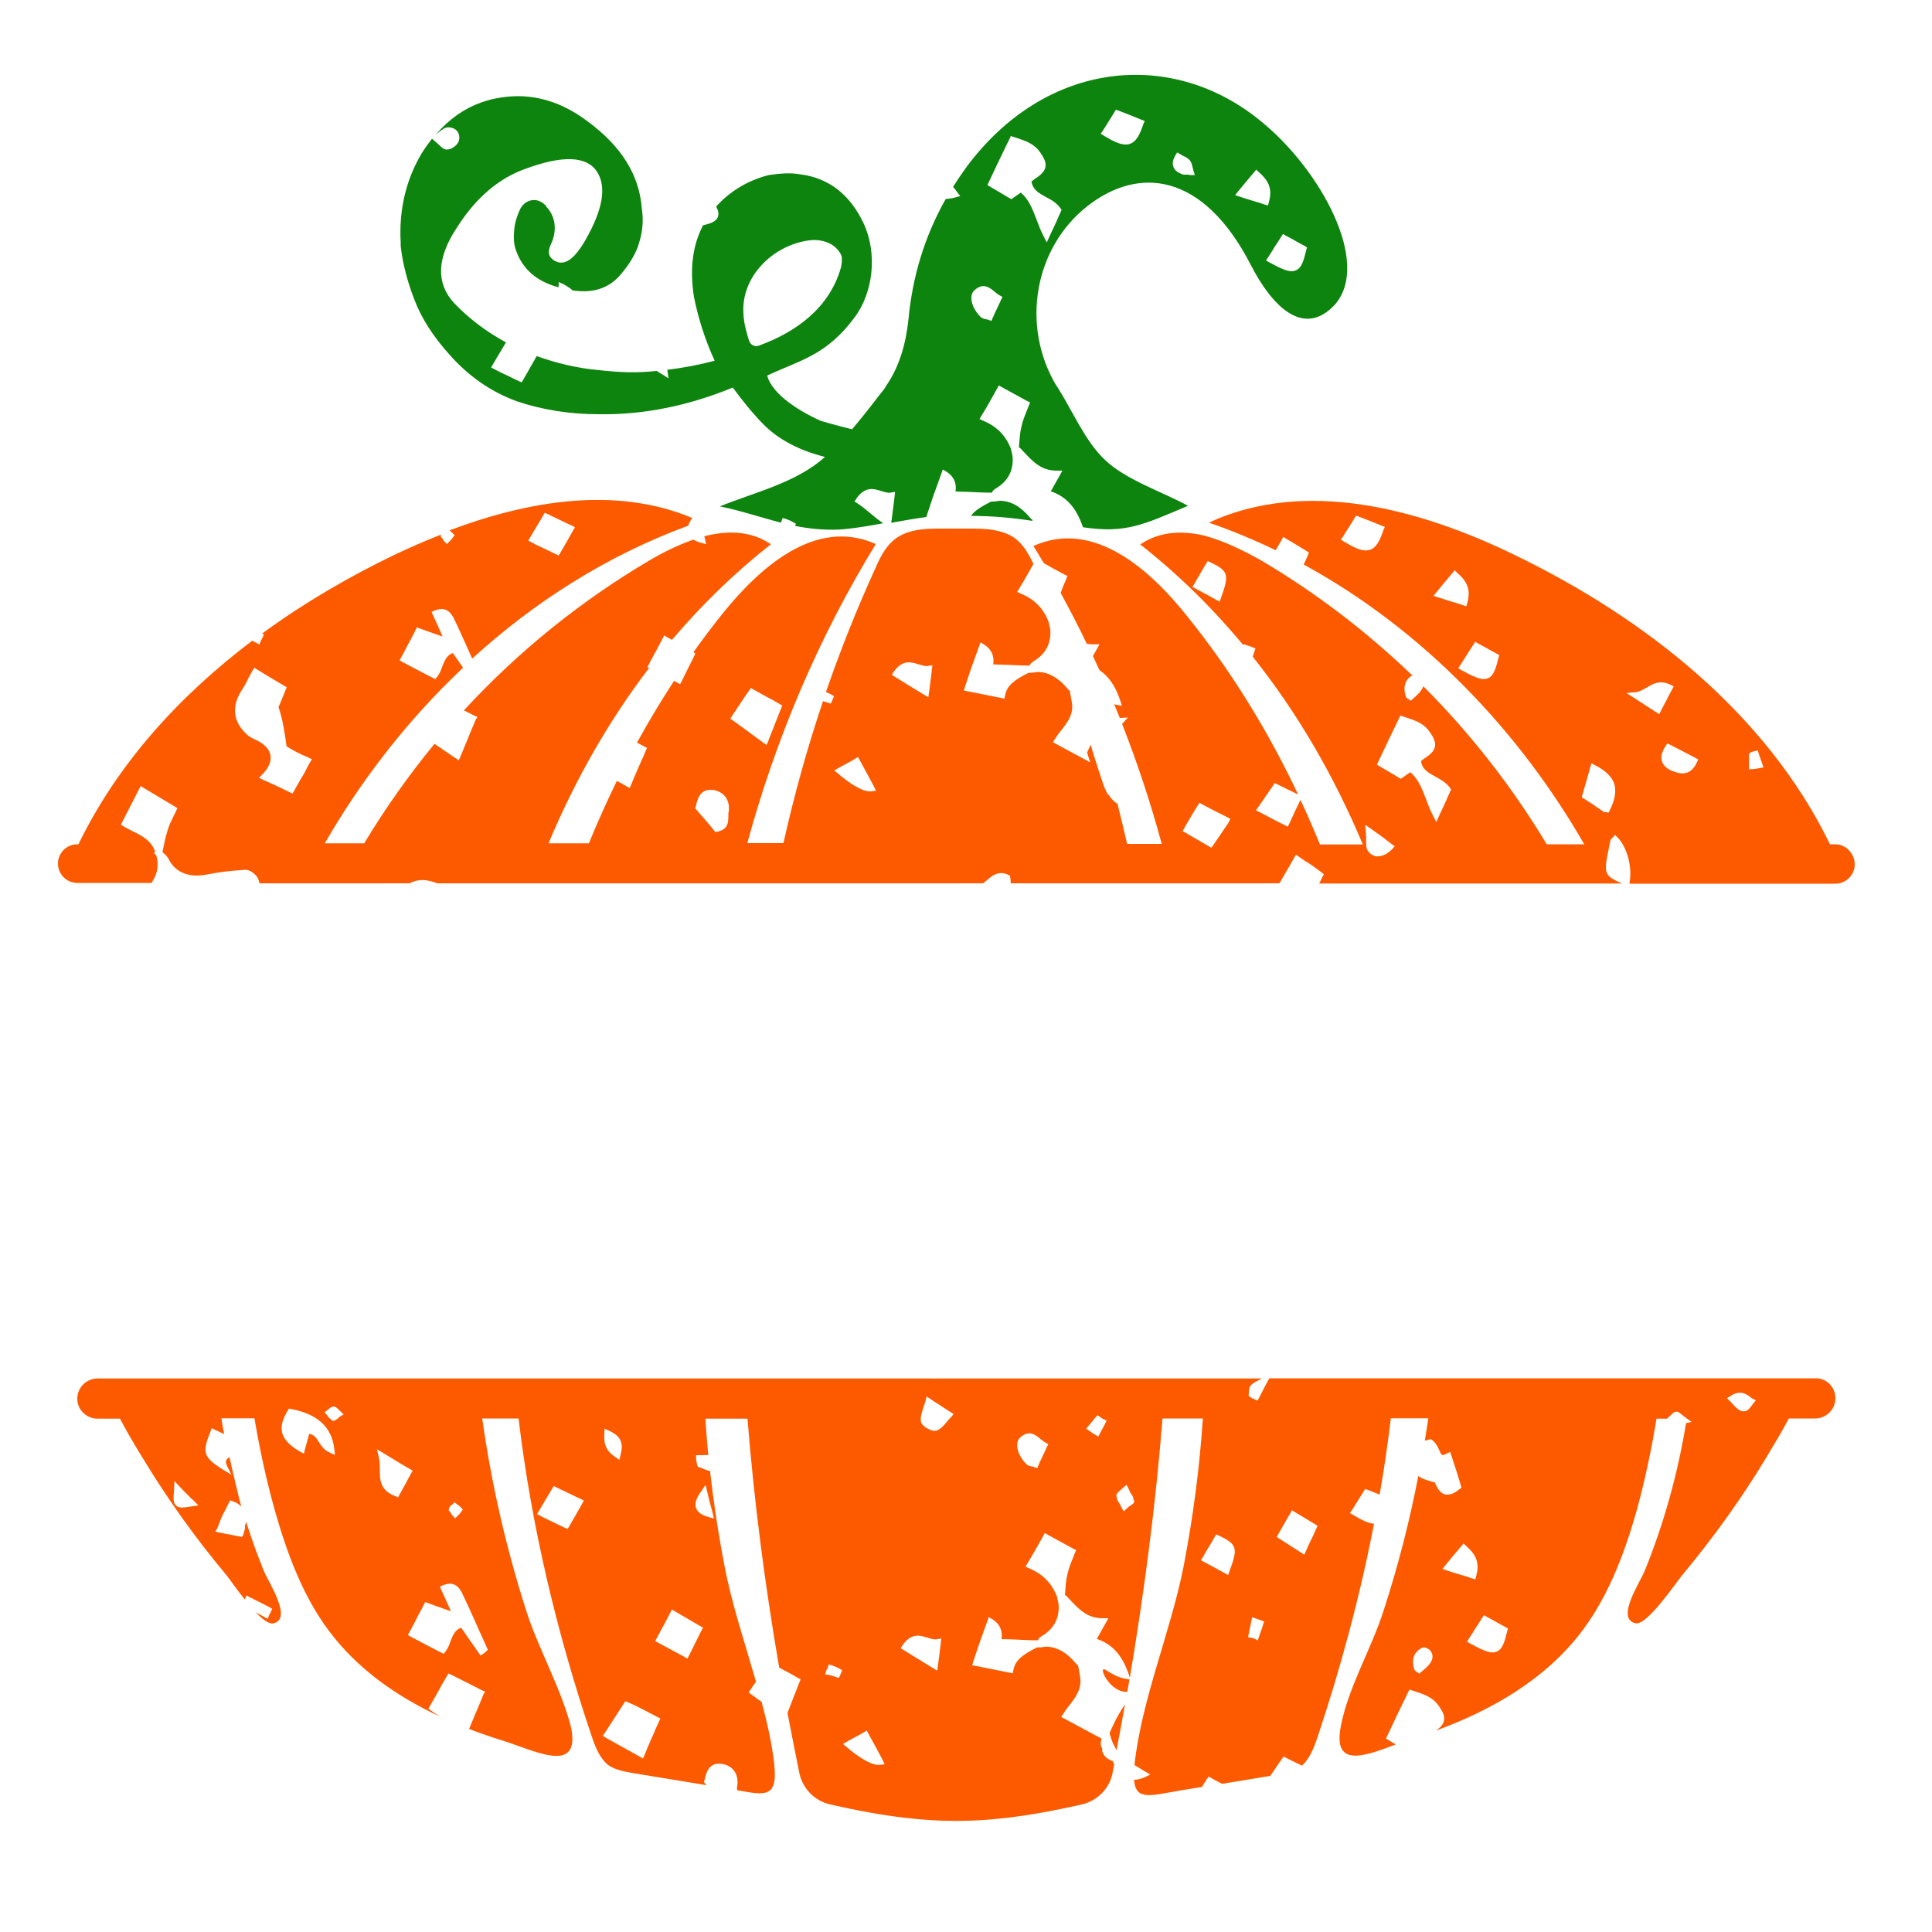 <?xml version="1.0" encoding="utf-8"?>
<!-- Generator: Adobe Illustrator 19.1.0, SVG Export Plug-In . SVG Version: 6.00 Build 0)  -->
<svg version="1.1" id="Layer_1" xmlns="http://www.w3.org/2000/svg" xmlns:xlink="http://www.w3.org/1999/xlink" x="0px" y="0px"
	 width="1000px" height="1000px" viewBox="0 0 1000 1000" style="enable-background:new 0 0 1000 1000;" xml:space="preserve">
<style type="text/css">
	.st0{fill:#FD5A00;}
	.st1{fill:#0D840D;}
</style>
<g>
	<path class="st0" d="M581.9,868.8l2.7,0.5c-0.4,2.2-0.7,4.3-1.1,6.4c-9.4,0.4-15.5-14-11.3-11.4C575.2,866.2,578.2,868,581.9,868.8
		z M577.9,906c1.5-7.9,3-15.9,4.4-23.8c-4.5,6.3-8,14.9-8,14.9s1.2,4.2,1.9,5.5C576.8,903.7,577.4,904.8,577.9,906z M950,723.7
		c0,5.8-4.7,10.5-10.5,10.5h-13.6c-3.7,7-7.6,13.4-11.6,20.1c-12.9,21.4-27.6,41.8-43.6,61c-3.6,4.4-18.3,26.2-24.1,24.9
		c-10.7-2.2,2.7-21.8,4.9-27.6c9.9-24.6,16.9-49.9,21.2-76l2.9-0.6l-2.5-1.8c0,0,0,0,0,0h0l-0.7-0.5c-0.7-0.6-1.4-1.1-1.9-1.5
		c-0.9-0.7-1.6-1.5-2.7-1.5c-1.2-0.1-2.1,0.9-2.7,1.5c-0.1,0.1-0.2,0.2-0.4,0.4l-1.6,1.4l0.3,0.3h-6c-2.6,16-6,32-10.3,47.7
		c-6.2,21.8-14.2,43.1-27.6,61.4c-18.9,25.4-46.7,41.5-76.1,52.3c2.1-1.6,3.6-3.1,4-5.1c0.5-2.4-0.7-4.7-2.6-7.5
		c-3.2-4.7-7.8-6.1-11.9-7.5c-0.6-0.2-1.2-0.4-1.9-0.6l-1.5-0.5l-0.7,1.5c-3.6,7.3-6.8,14.1-10.2,21.3l-1.2,2.6l2.7,1.6
		c0.8,0.5,1.6,1,2.4,1.4c-15.6,5.9-32.5,12.5-28.6-8.8c3.6-20.1,16.1-41,22.3-60.6c7.4-22.9,13.4-46,17.9-69.5
		c1.7,1.3,3.8,1.9,6,2.6c0.9,0.2,1.7,0.5,2.6,0.7c1,2.6,2.6,5.5,5.2,6.2c0.5,0.1,0.9,0.1,1.4,0.1c2.4,0,4.5-1.5,6.2-2.9l1-0.7
		l-0.4-1.2c-1.6-5.5-3.2-10.3-4.8-15.2l-0.7-2.1l-2,1c-1.4,0.7-2,0.6-2.1,0.6c-0.6-0.2-1.1-1.5-1.6-2.6c-0.7-1.6-1.7-3.7-3.6-5.1
		l-0.7-0.5l-0.9,0.2c-0.7,0.2-1.5,0.4-2.2,0.6c0.6-3.9,1.2-7.7,1.8-11.6h-19.4c-1.6,13.2-3.5,26.4-5.8,39.5c-1.9-0.8-3.9-1.6-6-2.4
		l-1.5-0.5l-2.6,4.2c-1.6,2.6-3,4.8-4.4,7l-0.9,1.2l1.6,1c4.6,2.7,8,4.4,10.9,4.6c-7.3,37.6-17.3,74.8-29.5,111.2
		c-1.8,5.2-3.9,10.4-7.8,14c-2.8-1.4-5.4-2.6-8.1-4l-1.5-0.7l-0.9,1.4c-1.1,1.5-2.1,3-3.1,4.5c-0.9,1.3-1.8,2.7-2.8,4.1
		c-8.4,1.4-16.6,2.7-24.9,4.1c-1.8-0.9-3.6-1.8-5.5-2.9l-1.5-0.9l-1,1.5c-0.9,1.3-1.7,2.6-2.4,3.9c-3.5,0.6-6.9,1.1-10.4,1.7
		c-15.9,2.6-24,5.9-24.8-5.4c0.1,0,0.2,0,0.3,0c1.6,0,3.2-0.5,5-1.2l3.1-1.5l-2.9-1.7c-1.8-1.1-3.6-2.2-5.3-3.2
		c3.6-33.8,18.7-68.9,25.4-102.7c5.2-27,8.3-51.7,10-76.7h-20.9c-3.5,44.5-9.4,89.5-16.9,134.2l-0.6-1.9
		c-3.4-9.8-8.5-15.5-16.5-18.2c1.4-2.4,2.6-4.7,4.5-8l1.5-2.7h-3.1c-7.8,0-12.2-4.7-16.8-9.6c-0.5-0.6-1.1-1.1-1.6-1.7l-0.1-0.1
		c-0.2-0.2-0.5-0.5-0.9-0.6c0.1-0.9,0.1-1.9,0.2-2.7c0.2-2.6,0.4-5.1,1-7.6c0.6-3.2,1.9-6.3,3.1-9.3c0.2-0.7,0.6-1.5,0.9-2.2
		l0.6-1.5l-1.5-0.7c-4.4-2.4-8.3-4.6-13.1-7.2l-1.6-0.9l-0.9,1.6c-2.5,4.5-4.8,8.7-7.5,13.1l-1.6,2.7l2,0.9
		c6.8,2.9,11.3,7.3,14.2,14.3l0.9,4c0.6,7.3-2.2,12.8-8.6,16.7c-1,0.6-1.6,1-2.1,2.2h-0.4c-3.9,0-7.7-0.2-11.6-0.4
		c-2.2-0.1-4.5-0.1-6.8-0.2c0.6-4.4-0.9-7.8-4.6-10.2l-2-1.2l-5.1,14.2c-1,2.9-1.9,5.7-2.9,8.7l-0.6,2l21,4.2l0.4-2
		c1-4.8,4.7-7.7,12.2-11.4h1.6l3-0.4c5.8,0.1,10.8,3.1,15.5,8.7l0.9,1l0.2-0.1l1,5.6c1.2,6.3-2,10.6-5.3,14.9
		c-1.2,1.5-2.4,3.1-3.4,4.7l-1,1.6l1.7,0.9c5.8,3.1,11.3,6.1,16.7,9l2.4,1.2c-0.1,1.5-0.9,3.4,0.4,5.1v1.6l0.9,1.9
		c1,1.4,2.4,2.4,4.5,3.1l0.8,1.7c-0.3,1.6-0.6,3.2-0.9,4.8c-1.7,8-8,14.2-16,16c-29.4,6.7-49,8.5-65,8.5s-35.6-1.8-65-8.5
		c-8-1.8-14.2-8-16-16c-2.1-10.4-4.2-20.9-6.2-31.4c1.9-5,4-10.2,6.2-15.9l0.6-1.5l-1.4-0.7c-2.2-1.4-4.6-2.6-7-3.9
		c-0.9-0.5-1.8-1-2.7-1.5c-7.4-42.9-13-86.1-16.4-128.8h-21.8c0.4,6.3,0.9,12.6,1.5,18.8c-1.3,0-2.6,0.1-3.8,0.1h-2.5v2.2
		c0,0.7,0.4,1.6,0.5,2.6l0.4,1.2l1.1,0.4c0.5,0.1,0.9,0.2,1.4,0.5c1.2,0.5,2.4,1.1,3.8,1.2c1.8,15.9,4.2,32,7.5,49.2
		c3.8,19.9,10.6,40.1,16.3,59.9c-0.9,1.3-1.8,2.7-2.8,4.1l-1,1.5l1.5,1.1c1.8,1.3,3.5,2.6,5.2,3.8c2.9,10.7,5.3,21.4,6.5,31.8
		c2,18-4.3,16.6-19.2,13.9c0-0.6,0-1.1,0-1.6c1.2-6.3-1.9-10.8-7.2-11.9c-7.6-1.5-8.8,4.7-9.7,8.5l-0.2,0.9l1.3,1.5
		c-12.8-2.1-25.5-4.2-38.4-6.3c-4.4-0.8-9.3-1.7-12.9-4.4c-4-3.5-6.2-8.9-8-14.2c-18.1-53.5-31.3-108.9-38-164.9h-18.8
		c4.8,34,12.4,67.2,22.9,99.9c6.3,19.6,18.3,40.5,23.2,60.5c4.5,24-18.7,11.6-35.6,6.3c-5.8-1.8-11.6-3.8-17.3-6
		c1-2.5,2.1-5.1,3.2-7.7c1.4-3.4,2.9-6.7,4.2-10.1l0.9-1.5l-1.6-0.7c-4.8-2.5-10.1-5.1-15.8-8l-1.6-0.7l-3.4,5.8
		c-2.1,4-4.2,7.5-6.1,10.9l-0.9,1.5l1.4,1c1.4,1,2.8,1.9,4.2,2.9c-22.2-10.4-42.5-24.6-57.3-44.5c-13.3-17.9-21.4-39.7-27.6-61.5
		c-4.5-15.9-8-32.2-10.7-48.2h-17.1c0.4,2.7,0.9,5.5,1.4,8.2c-1.5-0.8-3.1-1.5-4.7-2.2l-1.7-0.9l-0.7,1.9
		c-4.4,10.8-3.6,13.1,6.2,19.4l4.7,2.8l-2.1-4.1c-1.3-2.9-0.9-3.7,1.1-5c0.9,4.3,4.8,21.1,6.1,25.6c-1-1-2.3-2-4.3-2.7l-1.5-0.5
		l-0.7,1.4c-0.4,0.9-0.9,1.6-1.2,2.4c-0.6,1.2-1.2,2.4-1.9,3.6c-0.6,1.2-1.1,2.5-1.6,3.9c-0.4,0.9-0.7,1.9-1.1,2.9l-1.2,2l13.7,2.7
		l0.7-0.7l1.1-4c-0.5-0.9,0.5-2.1,0.4-3.4c2.7,8.5,5.7,16.9,9.1,25.3c2.2,5.8,15.6,25.4,4.9,27.6c-2.2,0.3-5.5-2.2-8.9-5.7
		c1.5,0.7,2.9,1.5,4.3,2.3l1.9,1l0.7-1.9c0.1-0.4,0.4-0.6,0.5-1c0.1-0.2,0.2-0.5,0.4-0.7l0.7-1.6l-1.6-0.9
		c-3.5-1.9-7.1-3.6-10.1-5.1l-1.7-0.9l-0.7,1.9c0,0.1-0.1,0.2-0.1,0.2c-4.2-5.2-7.8-10.5-9.4-12.5c-16-19.1-30.7-39.6-43.6-61
		c-4.1-6.6-7.9-13.1-11.6-20.1H50.5c-5.8,0-10.5-4.7-10.5-10.3c0-5.8,4.7-10.5,10.5-10.5h433.1c0,0.2,0,0.3,0.1,0.5
		c0-0.2,0-0.3,0.1-0.5h169.4l-0.2,0.1c-5.6,2.9-6.6,3.2-6.6,7.8h-0.1v1l0.7,0.6c0.6,0.5,1.4,0.9,2,1.1l1.9,0.9l1-1.9
		c0.9-1.9,2-3.9,3.6-7l1.5-2.7h282.6C945.3,713.2,950,717.9,950,723.7z M102.7,779.2l-2.6-2.6c-1-0.9-1.9-1.7-2.7-2.6
		c-1.5-1.5-2.9-2.9-4.1-4.2l-3-3.2l-0.2,4.4c-0.4,4.7-0.5,7,1.1,8.3c0.7,0.7,1.7,1,3,1c1.1,0,2.5-0.2,4.4-0.5L102.7,779.2z
		 M173.4,753.1l-0.4-3.4c-1.4-11.1-8.6-17.8-22.3-20.4l-1.2-0.2l-0.6,1.1c-2.7,4.4-3.6,7.8-2.9,11.2c0.9,3.7,3.9,6.8,9.2,9.9
		l2.1,1.1l0.6-2.5c0.7-2.5,1.5-5.2,2.1-7.7c2.4,0.2,3.6,1.9,5.2,4.4c1.2,1.9,2.7,4,5.1,5.1L173.4,753.1z M177.9,732.1l-2-1.9
		c-0.2-0.2-0.5-0.5-0.7-0.7c-0.7-0.6-1.4-1.4-2.2-1.5h-0.2h-0.2c-1.1,0.1-2,0.9-2.5,1.4c-0.2,0.1-0.4,0.2-0.5,0.4l-1.6,1.2l1.4,1.6
		c0.1,0.1,0.2,0.5,0.4,0.6c0.5,0.7,1.1,1,2.2,2.2c0.1,0,0.4,0,0.5,0c0.9,0,1.6-0.7,2.4-1.2c0.2-0.2,0.6-0.7,0.9-0.9L177.9,732.1z
		 M232.4,782c1.2,1,1.1,1.6,1.6,2.2l1.6,1.7l1.4-1.4c0.5-0.5,0.9-0.9,1.5-1.7l1.1-1.5l-1.4-1.4c-0.2-0.2-0.5-0.4-0.7-0.6
		s-0.6-0.5-0.9-0.7l-1.4-1l-1.1,1.2c0,0.1-0.2,0.1-0.4,0.2c-0.5,0.4-1.5,1.4-1.4,2.7V782z M210.8,766.3c0.6-1.1,1.2-2.2,1.9-3.5
		l0.9-1.6l-1.6-0.9c-3.6-2.1-6.8-4-10.8-6.5l-6.1-3.7l1,4.4c0.5,2,0.5,4.1,0.5,6.2c0,5.1,0,10.7,8,13.7l1.5,0.6l0.7-1.4
		C208.1,771.3,209.5,768.8,210.8,766.3z M245.7,838.7c-2.2-4.8-4.4-9.7-6.7-14.5c-1-1.7-3.4-6.3-9.6-3.7l-1.7,0.7l0.7,1.7
		c1.6,3.5,3.1,6.7,5,11.1c-4-1.4-7.1-2.5-10.1-3.6l-3.2-1.2l-0.7,1.4c-1.4,2.7-2.9,5.3-4.2,8c-1.1,2.1-2.1,4.1-3.2,6.1l-0.9,1.6
		l1.6,0.9c4.8,2.6,9.9,5.2,15.5,8.1l1.4,0.7l1-1.2c1.2-1.6,2-3.5,2.6-5.3c1.2-3.1,2.2-5.8,5.5-7c1.6,2.4,3.4,4.8,5,7.2
		c1.4,1.9,2.7,3.9,4,5.7l1,1.5l1.7-1.1c0.4-0.2,0.7-0.5,1.2-1l0.9-0.9l-0.5-1.1c-0.7-1.5-1.4-3.1-2.1-4.7
		C248.4,844.9,247,841.8,245.7,838.7z M302.2,776.7l-1.7-0.9c-1.7-0.7-3.2-1.5-4.7-2.2c-2.6-1.2-5.1-2.5-7.7-3.7l-1.5-0.7l-3.1,5.2
		c-1.6,2.6-3,5-4.5,7.6l-1,1.7l1.7,0.9c1.6,0.9,3.2,1.6,4.8,2.4c2.5,1.1,4.8,2.4,7.7,3.7l1.6,0.7l0.9-1.5c2.4-4.2,4.4-7.6,6.5-11.4
		L302.2,776.7z M318.4,754.1l2.2,1.5l0.6-2.6c1.4-5.2,0.9-9.3-5.8-12.4l-2.5-1.1l-0.1,2.7C312.4,747.9,314.1,751.2,318.4,754.1z
		 M341.8,889.5l-7.5-3.9c-3-1.6-6.1-3.2-9.1-4.4l-1.5-0.7l-0.9,1.4c-3.4,5.2-6.6,10.3-9.7,15l-1.1,1.6l1.7,1c2.5,1.4,4.8,2.7,7.1,4
		c3.5,1.9,6.8,3.7,10.1,5.6l1.9,1.1l0.9-2c1.5-3.9,3.2-7.7,5-11.7c0.7-1.9,1.6-3.6,2.4-5.5L341.8,889.5z M363.9,842.5l-2.1-1.2
		c-4.2-2.5-8.2-4.8-12.3-7.2l-1.7-1l-0.9,1.7c-0.6,1.2-1.1,2.2-1.6,3.1c-0.7,1.4-1.4,2.5-1.9,3.6c-0.5,0.9-1,1.7-1.5,2.7
		c-0.6,1.1-1.2,2.4-1.9,3.6l-0.9,1.6l1.6,0.9c5.5,2.9,9.9,5.3,13.4,7.2l1.7,1l0.9-1.7c2.2-4.6,4.1-8.2,6.3-12.7L363.9,842.5z
		 M360.3,780.6c1,2.7,4,3.9,6.1,4.5l3.1,0.9l-0.7-3.1c-0.2-1-0.6-2.1-0.9-3.4c-0.5-1.9-1.1-4-1.7-6.8l-1-4.1l-2.4,3.5
		C360.3,775.6,359.4,778.4,360.3,780.6z M435.9,864.5l-1.6-0.9c-1-0.6-2.2-1.1-3.6-1.6l-1.7-0.5l-0.7,2c-0.1,0.2-0.2,0.5-0.6,1.1
		l-0.6,2l2.1,0.4c1.2,0.2,2.2,0.6,3.4,1l1.6,0.5l0.7-1.5c0.1-0.1,0.1-0.4,0.2-0.6c0.1-0.1,0.1-0.1,0.1-0.2L435.9,864.5z
		 M457.9,913.2l-1.2-2.5c-1.7-3.4-3.5-6.5-5.6-10.4l-2.5-4.6l-1.6,1c-1.1,0.7-2.4,1.4-3.7,2.1c-1.5,0.7-3,1.6-4.6,2.5l-2.4,1.4
		l2.1,1.7c5.1,4.4,11.9,9.1,16.3,9.1c0.2,0,0.4,0,0.5,0L457.9,913.2z M487.2,848.1l-2.5,0.4c-1.5,0.2-3.1-0.4-4.8-0.9
		c-3.6-1.1-8.1-2.6-12.7,3.9l-1,1.6l1.6,1c4.7,3,8.7,5.3,13.3,8.2l4,2.4l0.4-2.7c0.4-3.2,0.7-5.7,1.1-8.6L487.2,848.1z M493.6,731.9
		l-1.9-1.2c-1.9-1.2-3.5-2.2-5.2-3.4c-1.5-0.9-3-1.9-4.8-3.1l-2.1-1.4l-0.6,2.5c-0.4,1.2-0.7,2.4-1.1,3.5c-0.9,2.5-1.6,4.8-1.2,7.1
		c0.4,1.6,2.2,2.9,3.4,3.5c0.9,0.5,2.2,1.2,3.7,1.2c0.5,0,0.9-0.1,1.2-0.2c2-0.9,3.6-2.6,5.2-4.6c0.6-0.7,1.2-1.5,2-2.2L493.6,731.9
		z M542.6,747.5l-1.6-0.9c-0.9-0.5-1.7-1.2-2.6-1.9c-2.4-2-5.8-4.8-10.3-0.7c-1.1,1-1.7,2.5-1.6,4.2c0,3.1,1.9,6.8,4.8,9.7
		c0.9,0.7,1.7,1,2.7,1.1c0.4,0.1,0.9,0.2,1.4,0.4l1.5,0.5l0.6-1.5c0.6-1.5,1.4-3,2.1-4.6c0.7-1.5,1.5-3.1,2.2-4.7L542.6,747.5z
		 M572.8,735.3l-1.9-0.9c-0.4-0.1-0.7-0.5-1.1-0.7l-1.7-1.2l-1.1,1.2c-0.4,0.5-0.9,1-1.2,1.5c-0.7,0.9-1.5,1.7-2.2,2.6l-1.4,1.7
		l2.4,1.6c0.7,0.6,1.5,1,2.2,1.5l1.7,0.9l0.9-1.7c0.9-1.6,1.6-3.1,2.5-4.7L572.8,735.3z M586.7,776.2v-0.1c0-1.4-1-2.5-1.6-3.5
		c-0.4-0.6-0.5-1.2-0.9-1.9l-1.1-2.2l-1.9,1.7c-0.4,0.2-0.6,0.6-1,0.9c-1.4,1.1-2.4,2-2.4,3.4h0.2v0.2c0,1.4,0.7,2.5,1.5,3.6
		c0.4,0.6,0.6,1.2,1,2l1.1,2l1.7-1.6c0.6-0.5,1-0.9,1.5-1.2C586.2,778.5,587.9,777.7,586.7,776.2z M631,794.9l-1.5-0.7l-0.9,1.5
		c-1.1,2-2.2,3.9-3.4,5.8c-0.9,1.4-1.7,2.9-2.6,4.5l-1,1.6l5.6,3c2.4,1.2,4.5,2.5,6.6,3.6l1.9,1l0.7-2
		C640.7,801.5,640.6,799.4,631,794.9z M654.3,839.3l-1.6-0.6c-0.4-0.2-0.9-0.4-1.4-0.5c-0.4-0.1-0.7-0.2-1.1-0.4l-2.1-0.7l-2.1,10.3
		l1.9,0.4c0.4,0,1,0.1,1.1,0.2l2,1.1l0.7-2.1c0.4-1,0.6-2,1-2.9c0.4-1.1,0.7-2.1,1.1-3.2L654.3,839.3z M682,789.8l-1.4-0.9
		c-3.4-2.1-6.1-3.7-10.3-6.2l-1.6-1l-0.9,1.7c-2.4,3.9-4,7-6,10.4l-1,1.7l14.3,9.2l0.9-2c0.7-1.7,1.5-3.4,2.2-4.8
		c1.1-2.2,2.1-4.4,3.1-6.7L682,789.8z M740.2,854.2c-0.7-0.7-2.1-1.5-3.2-1.5c-0.6,0-1.1,0.2-1.5,0.5c-3.7,2.1-5,5.8-3.5,10.8
		l0.1,0.2l0.1,0.2c0.4,0.6,0.9,0.9,1.2,1l1.2,0.9l1.1-1C739.2,862.5,743.7,858.6,740.2,854.2z M754,814.5c2.6,0.7,5.2,1.5,7.7,2.4
		l1.9,0.6l0.5-1.9c2.2-7.7-1.2-11.8-5.1-15.3l-1.5-1.4l-1.2,1.5c-1.5,1.7-2.9,3.5-4.4,5.2c-1.1,1.4-2.4,2.9-3.6,4.4l-1.7,2.1
		l2.7,0.9C750.9,813.5,752.5,814,754,814.5z M780.5,842.9l-1.2-0.7c-2.1-1.1-4.1-2.2-6.5-3.6c-1-0.5-2.1-1.1-3.2-1.7l-1.5-0.9
		l-1,1.5c-1.1,1.7-2.1,3.4-3.1,4.8c-1.2,2-2.4,3.9-3.6,5.7l-1.1,1.7l1.7,1c5.5,3,9,4.6,11.6,4.6c0.9,0,1.5-0.2,2.2-0.5
		c2.9-1.2,4-5,5.3-10.4L780.5,842.9z M908.8,724.8l-1.7-0.9c-0.5-0.2-0.9-0.6-1.2-0.9c-2.2-1.5-5.2-3.7-10.1-0.5l-1.9,1.2l1.5,1.5
		c3.6,4,5.1,5.3,7.1,5.3c0.1,0,0.1,0,0.2,0c1.9,0,3-1.6,4.8-4.1L908.8,724.8z"/>
	<path class="st1" d="M534.3,268.8l0.1,0.8c-10.3-1.6-20-2.5-31.8-2.6c1.9-2.7,5.3-4.8,10.4-7.4h1.6l3-0.4
		c5.8,0.1,10.8,3.1,15.5,8.7l0.9,1L534.3,268.8z M691,157.6c-16.4,17.8-32.9,0.4-43.6-20.5c-25-48.5-58.4-50.7-84.2-30.7
		c-28.1,21.8-34.8,62.4-16.5,93.1c0.5,0.4,0.5,0.9,0.9,1.3c7.6,12,14.3,28,24.5,37.4c10.7,10.2,29.9,16.5,42.8,23.6
		c-23.2,9.8-32.1,14.4-54.4,11.1l-0.1-0.4c-3.4-9.8-8.5-15.5-16.5-18.2c1.4-2.4,2.6-4.7,4.5-8l1.5-2.7h-3.1
		c-7.8,0-12.2-4.7-16.8-9.6c-0.5-0.6-1.1-1.1-1.6-1.7l-0.1-0.1c-0.2-0.2-0.5-0.5-0.9-0.6c0.1-0.9,0.1-1.9,0.2-2.7
		c0.2-2.6,0.4-5.1,1-7.6c0.6-3.2,1.9-6.3,3.1-9.3c0.2-0.7,0.6-1.5,0.9-2.2l0.6-1.5l-1.5-0.7c-4.4-2.4-8.3-4.6-13.1-7.2l-1.6-0.9
		l-0.9,1.6c-2.5,4.5-4.8,8.7-7.5,13.1l-1.6,2.7l2,0.9c6.8,2.9,11.3,7.3,14.2,14.3l0.9,4c0.6,7.3-2.2,12.8-8.6,16.7
		c-1,0.6-1.6,1-2.1,2.2H513c-3.9,0-7.7-0.2-11.6-0.4c-2.2-0.1-4.5-0.1-6.8-0.2c0.6-4.4-0.9-7.8-4.6-10.2l-2-1.2l-5.1,14.2
		c-1,2.9-1.9,5.7-2.9,8.7l-0.5,1.7c-6,0.8-12.1,1.9-18.2,3l0.3-2.2c0.4-3.2,0.7-5.7,1.1-8.6l0.6-5.2l-2.5,0.4
		c-1.5,0.2-3.1-0.4-4.8-0.9c-3.6-1.1-8.1-2.6-12.7,3.9l-1,1.6l1.6,1c4.7,3,8.7,7.4,13.3,10.2c0,0-14.6,2.9-23.2,3.3
		c-8.1,0.3-15.5-0.5-22.5-1.9l0.5-1.1l-1.6-0.9c-1-0.6-2.2-1.1-3.6-1.6l-1.7-0.5l-0.7,2c-0.1,0.1-0.1,0.3-0.2,0.4
		c-10.6-2.7-20.7-6.2-31.6-8.4c18.3-7.4,39.7-12.3,54.4-25.6c-13.5-3.4-24.1-9.1-31.7-16.7c-5.7-5.8-11.1-12.5-16-19.2
		c-22.7,9.3-45.9,14.2-69.5,13.8c-14.7,0-28.9-2.2-42.3-6.7c-13.4-4.9-25-13-34.8-24.1c-8.5-9.4-14.8-19.2-18.4-29
		c-3.6-9.4-5.9-18.3-6.9-27.2v-1.8c-1-17.3,2.9-32.9,10.9-46.3c1.7-2.7,3.5-5.2,5.3-7.5l1.2,1c0.6,0.6,1.2,1.1,1.9,1.7
		c1.5,1.4,2.7,2.7,4.2,2.9c0.1,0,0.2,0,0.4,0c2.5,0,5.3-2.2,6.1-4.2c0.6-1.9,0.4-3.6-0.6-5.1c-1.1-1.5-2.9-2.2-5-2.2
		c-1.6,0.1-3,1.2-4.5,2.4c-0.5,0.4-1.1,0.8-1.7,1.3c6.9-8,14.8-13.5,23.3-16.5c4.9-1.8,9.8-2.7,14.3-3.1c14.2-1.3,28,3.1,40.5,12.5
		c17.8,12.9,27.2,28,28.5,45.4c0.9,5.8,0.5,11.6-1.3,17.4c-1.4,5.4-4.9,11.2-9.4,16.5c-6.2,7.5-14.5,10.1-25.2,8.5
		c-1-1.2-4.6-3.2-4.6-3.2l-2.5-1.1l-0.1,2.7c0,0,0,0,0,0c-11.4-3-18.6-9.5-22-19c-1.3-3.5-1.3-7.1-0.9-11.1c0.3-3.3,1.3-6.7,3-10.3
		c1.1-2.3,3.2-4.1,5.7-4.6c2.8-0.6,5.3,0.4,7.7,2.8c0,0.4,0.5,0.9,0.9,1.3c4.5,5.4,4.5,12.5,1.8,18.3c-2.2,4.4-1.3,7.1,1.8,8.9
		c4.9,2.7,9.8-0.4,15.6-10.2c9.3-16.1,11.5-28.1,6.2-36.1c-5.4-8-17.8-8.4-37-1.3c-13.8,4.9-25.8,15.1-35.6,30.7
		c-10.2,15.5-10.7,28.5-1.3,38.7c7.9,8.3,16.9,15,26.9,20.4l-2.2,3.7c-1.6,2.6-3,5-4.5,7.6l-1,1.7l1.7,0.9c1.6,0.9,3.2,1.6,4.8,2.4
		c2.5,1.1,4.8,2.4,7.7,3.7l1.6,0.7l0.9-1.5c2.4-4.2,4.4-7.6,6.5-11.4l0.4-0.7c10.5,3.8,21.2,6.3,32.4,7.3c11.2,1.2,19,1.5,29.7,0.4
		l6.1,3.8l-0.6-4.4c8.2-1,16.3-2.5,24.5-4.7c-4.9-10.7-8.5-21.9-10.7-33c-2.3-14.5-0.7-26.8,4.7-37.1l2-0.5c2.2-0.6,4.6-1.5,5.6-3.6
		c0.8-1.9,0.1-3.9-0.8-5.6c3-3.4,6.6-6.5,10.8-9.2c5.4-3.5,11.2-5.8,16.5-7.1c5.8-0.8,10.7-1.3,16-0.4c14.7,1.8,25.9,10.3,33,25.4
		c7.1,15.1,5.3,35.6-4.9,49c-14.7,19.6-28.1,21.8-45,29.8c2.7,10.3,18.3,19.2,27.2,23.2c1.1,0.5,9.1,2.7,16.7,4.6
		c4.8-5.6,9.5-11.6,14-17.5c1.4-1.8,2.7-3.1,3.6-4.9c7.1-10.2,10.3-22.3,11.6-34.3c2-21.8,8.2-42.9,19.3-62.5
		c1.5-0.1,3.1-0.3,4.9-0.8l2.6-0.7l-1.6-2.1c-0.7-1-1.4-1.9-2.1-2.7c2.1-3.3,4.3-6.6,6.7-9.9c41.4-56.1,107.3-61.9,153.2-23.6
		C683.2,87.7,709.9,135.8,691,157.6z M435.2,138.7c0.4-1.7,0.8-4,0.4-6.2c-0.5-1.3-1.4-2.7-2.7-4c-3.6-3.6-9.4-4.9-14.7-4
		c-18.3,2.7-34.7,18.7-33.4,37.9c0.3,5.8,1.8,10.2,2.9,13.9c0.7,2.2,3,3.4,5.1,2.6C412.1,171.9,429.3,159.3,435.2,138.7z
		 M518.9,153.7l-1.6-0.9c-0.9-0.5-1.7-1.2-2.6-1.9c-2.4-2-5.8-4.8-10.3-0.7c-1.1,1-1.7,2.5-1.6,4.2c0,3.1,1.9,6.8,4.8,9.7
		c0.9,0.7,1.7,1,2.7,1.1c0.4,0.1,0.9,0.2,1.4,0.4l1.5,0.5l0.6-1.5c0.6-1.5,1.4-3,2.1-4.6c0.7-1.5,1.5-3.1,2.2-4.7L518.9,153.7z
		 M549.5,108.7l-0.6-0.9c-1.9-2.7-4.7-4.4-7.5-5.8c-3.6-2-6.7-3.6-7.5-8c0.1-0.1,0.2-0.2,0.4-0.4c0.5-0.4,0.9-0.6,1.2-0.9
		c3-2,5.1-3.7,5.6-6.2c0.5-2.4-0.7-4.7-2.6-7.5c-3.2-4.7-7.8-6.1-11.9-7.5c-0.6-0.2-1.2-0.4-1.9-0.6l-1.5-0.5l-0.7,1.5
		c-3.6,7.3-6.8,14.1-10.2,21.3l-1.2,2.6l2.7,1.6c3,1.7,5.7,3.4,8.6,5.1l1.1,0.6l1-0.7c0.9-0.6,1.6-1.2,2.4-1.7c0.5-0.4,1-0.6,1.5-1
		c4.2,3.6,6.1,8.7,8.1,13.9c1.1,2.9,2.1,5.7,3.6,8.5l1.7,3.4l1.6-3.5c1.2-2.7,2.4-5.1,3.4-7.3c0.7-1.7,1.5-3.4,2.2-5L549.5,108.7z
		 M592.5,62.6l-1.6-0.6c-3.7-1.5-7.6-3.1-11.8-4.7l-1.5-0.5L575,61c-1.6,2.6-3,4.8-4.4,7l-0.9,1.2l1.6,1c4.8,2.9,8.3,4.6,11.3,4.6
		c0.9,0,1.6-0.1,2.4-0.4c3.1-1.1,5-4.7,6.8-10.2L592.5,62.6z M618.5,90.8l-0.9-2.9c-0.1-0.4-0.2-1.2-0.4-1.6
		c-0.2-1.1-0.6-2.5-1.5-3.5l-0.1-0.1c-0.9-0.9-2-1.5-3.1-2c-0.5-0.2-1.1-0.5-1.6-0.9l-1.6-0.9l-1,1.6c-1.2,2.2-1.6,4-1,5.7
		c0.6,1.9,2.2,3,3.7,3.6c0.6,0.4,1.4,0.6,2.1,0.6c0.5,0,1.1,0,1.6,0c0.4-0.1,0.7,0.2,1.1,0.2H618.5z M654.4,105.8l1.9,0.6l0.5-1.9
		c2.2-7.7-1.2-11.8-5.1-15.3l-1.5-1.4l-1.2,1.5c-1.5,1.7-2.9,3.5-4.4,5.2c-1.1,1.4-2.4,2.9-3.6,4.4l-1.7,2.1l2.7,0.9
		c1.6,0.5,3.2,1,4.7,1.5C649.3,104.2,651.9,104.9,654.4,105.8z M676.5,128l-1.2-0.7c-2.1-1.1-4.1-2.2-6.5-3.6
		c-1-0.5-2.1-1.1-3.2-1.7l-1.5-0.9l-1,1.5c-1.1,1.7-2.1,3.4-3.1,4.8c-1.2,2-2.4,3.9-3.6,5.7l-1.1,1.7l1.7,1c5.5,3,9,4.6,11.6,4.6
		c0.9,0,1.5-0.2,2.2-0.5c2.9-1.2,4-5,5.3-10.4L676.5,128z"/>
	<path class="st0" d="M950,437h-2.8c-32.8-67.5-95.4-116.9-162.9-149.6c-49.4-24.1-108.7-40-158.6-16.9c11.9,4.1,23.4,8.9,34.6,14.3
		c0.9-1.6,1.9-3.3,3-5.2l0.9-1.7l1.6,1c4.2,2.5,7,4.1,10.3,6.2l1.4,0.9l-0.6,1.5c-0.7,1.7-1.4,3.2-2.1,4.7
		C737.6,326.5,787,379.6,820,437h-19.4c-18-29.9-39.5-57.4-63.9-81.8c-0.8,2.5-3.3,4.7-5.4,6.5l-1.1,1l-1.2-0.9
		c-0.4-0.1-0.9-0.4-1.2-1l-0.1-0.2l-0.1-0.2c-1.5-5-0.3-8.7,3.4-10.8c-23.6-22.7-49.8-42.7-78-59.4c-9.4-5.3-19.6-10.3-29.8-13
		c-11.6-2.7-23.2-2.1-33,4.6c19.7,15.5,37.5,33,53.3,52.1l0.1-0.5l2.1,0.7c0.4,0.1,0.7,0.2,1.1,0.4c0.5,0.1,1,0.2,1.4,0.5l1.6,0.6
		l-0.5,1.6c-0.3,0.9-0.6,1.8-0.9,2.7c23.4,29.3,42.3,62.2,57,97.2h-22.2c-3.2-7.8-6.5-15.5-10.1-23.1l0,0.1c-2.1,4.2-3.9,8-5.7,12.1
		l-0.9,1.7l-1.7-0.9c-2.4-1.2-4.5-2.2-6.7-3.4c-1.9-1.1-3.9-2.1-6.1-3.2l-1.9-1l1.2-1.7c1.7-2.4,3.1-4.5,4.5-6.5c1-1.5,2-3,3.1-4.5
		l0.9-1.4l1.5,0.7c3.5,1.8,6.6,3.3,10.6,5.2c-15.6-33-34.7-64.1-57.7-92.6c-18.1-22.6-47.5-50.3-79.3-36c1.8,3,3.6,5.9,5.4,8.9
		c3.7,2.1,7.1,4,10.7,5.9l1.5,0.7l-0.6,1.5c-0.2,0.7-0.6,1.5-0.9,2.2c-0.7,1.7-1.4,3.3-2,5.1c4.7,8.7,9.3,17.4,13.5,26.3
		c1.1,0.2,2.2,0.3,3.5,0.3h3.1l-1.5,2.7c-0.7,1.3-1.4,2.4-1.9,3.4c1.1,2.4,2.3,4.9,3.4,7.3c4.8,3.2,8.2,8.2,10.6,15.3l1,3.1
		l-3.2-0.6c-0.3-0.1-0.5-0.1-0.8-0.2c1,2.4,1.9,4.7,2.9,7.1l4.2-0.2l-3,3.3c7.9,20.2,14.8,40.9,20.5,62.1h-17.9
		c-1.6-7-3.3-13.9-5-20.8c-1.8-1-3.4-2.7-4.8-5l-0.1,0.5l-2.1-4.5c0,0-5.1-15.2-6.9-21.6c-1.1,2.5-1.8,4.1-1.8,4.1s0.8,2.9,1.6,5.1
		l-0.9-0.5c-5.3-2.9-10.8-5.8-16.7-9l-1.7-0.9l1-1.6c1-1.6,2.1-3.2,3.4-4.7c3.4-4.4,6.6-8.6,5.3-14.9l-1-5.6l-0.2,0.1l-0.9-1
		c-4.7-5.6-9.7-8.6-15.5-8.7l-3,0.4h-1.6c-7.5,3.7-11.2,6.6-12.2,11.4l-0.4,2l-21-4.2l0.6-2c1-3,1.9-5.8,2.9-8.7l5.1-14.2l2,1.2
		c3.7,2.4,5.2,5.8,4.6,10.2c2.4,0.1,4.6,0.1,6.8,0.2c3.9,0.1,7.7,0.4,11.6,0.4h0.4c0.5-1.2,1.1-1.6,2.1-2.2
		c6.3-3.9,9.2-9.3,8.6-16.7l-0.9-4c-2.9-7-7.3-11.4-14.2-14.3l-2-0.9l1.6-2.7c2.4-3.9,4.5-7.8,6.8-11.8c-2.5-5.3-5.6-10.8-10.6-14
		c-6.2-3.8-13.8-4.3-20.8-4.3c-3.1,0-5.8,0-8.9,0c-3.1,0-5.8,0-8.9,0c-6.7,0-13.8,0.4-19.8,3.7c-6.5,3.5-10,10.3-12.8,16.8
		c-9.6,21-18.1,42.4-25.6,64.1c1,0.4,1.8,0.8,2.6,1.2l1.6,0.9l-0.7,1.6c0,0.1,0,0.1-0.1,0.2c-0.1,0.2-0.1,0.5-0.2,0.6l-0.7,1.5
		l-1.6-0.5c-0.8-0.3-1.6-0.5-2.4-0.8c-8.1,24-14.9,48.5-20.5,73.5h-18.7c14.9-54.6,37-106.6,66.5-154.8
		c-31.7-14.3-61.1,13.4-79.3,36c-5.2,6.5-10.3,13.2-15.1,20l1,0.6l-0.7,1.6c-2.2,4.5-4.1,8.1-6.3,12.7l-0.9,1.7l-1.7-1
		c-0.5-0.2-0.9-0.5-1.4-0.8c-6.8,10.4-13.2,21.1-19.2,32l5.2,2.7l-0.7,1.6c-0.7,1.9-1.6,3.6-2.4,5.5c-1.7,4-3.5,7.8-5,11.7l-0.9,2
		l-1.9-1.1c-1.5-0.9-3.1-1.8-4.7-2.6c-5.2,10.6-10,21.3-14.5,32.3h-20.9c13.7-32.6,31-63.2,52.1-90.8l-0.9-0.5l0.9-1.6
		c0.6-1.2,1.2-2.5,1.9-3.6c0.5-1,1-1.9,1.5-2.7c0.5-1.1,1.1-2.2,1.9-3.6c0.5-0.9,1-1.9,1.6-3.1l0.9-1.7l1.7,1
		c0.8,0.4,1.5,0.9,2.3,1.3c15.3-18,32.3-34.6,51.2-49.5c-9.8-6.7-21.4-7.2-33-4.5c-0.5,0.1-1,0.3-1.5,0.4c0.1,0.3,0.2,0.7,0.3,1
		l0.7,3.1l-3.1-0.9c-1.1-0.3-2.4-0.8-3.5-1.5c-8,2.8-15.9,6.7-22.8,10.8c-35.6,21-68,47.2-96,77.6c1.8,0.9,3.7,1.8,5.4,2.7l1.6,0.7
		l-0.9,1.5c-1.4,3.4-2.9,6.7-4.2,10.1c-1.2,3-2.5,6-3.6,8.7l-0.9,2.1l-1.9-1.2c-3.3-2.2-6.9-4.7-10.7-7.3
		c-13.3,16.2-25.5,33.4-36.4,51.5h-20.4c18.8-32.6,42.8-63.8,71.6-90.9c-0.1-0.1-0.2-0.2-0.3-0.4c-1.6-2.4-3.4-4.8-5-7.2
		c-3.2,1.1-4.2,3.9-5.5,7c-0.6,1.9-1.4,3.7-2.6,5.3l-1,1.2l-1.4-0.7c-5.6-2.9-10.7-5.5-15.5-8.1l-1.6-0.9l0.9-1.6
		c1.1-2,2.1-4,3.2-6.1c1.4-2.6,2.9-5.2,4.2-8l0.7-1.4l3.2,1.2c3,1.1,6.1,2.2,10.1,3.6c-1.9-4.4-3.4-7.6-5-11.1l-0.7-1.7l1.7-0.7
		c6.2-2.6,8.6,2,9.6,3.7c2.4,4.8,4.5,9.7,6.7,14.5c1,2.3,2,4.5,3,6.7c31.9-29.1,69.4-53.2,111.8-68.8c0.4-1.2,1.1-2.5,2.1-4
		c-39.5-16.5-84.4-9.1-125.6,6.4c0.2,0.2,0.4,0.3,0.5,0.5c0.2,0.2,0.5,0.4,0.7,0.6l1.4,1.4l-1.1,1.5c-0.6,0.9-1,1.2-1.5,1.7
		l-1.4,1.4l-1.6-1.7c-0.5-0.6-0.4-1.2-1.6-2.2V278c0-0.5,0.1-0.9,0.2-1.3c-8.4,3.3-16.6,6.9-24.6,10.7c-23.6,11.4-46.7,24.9-68,40.5
		l0.9,0.5l-0.7,1.6c-0.1,0.2-0.2,0.5-0.4,0.7c-0.1,0.4-0.4,0.6-0.5,1l-0.7,1.9l-1.9-1c-0.6-0.3-1.2-0.6-1.8-1
		C92.9,360.1,61,395,40.6,437H40c-5.5,0-10,4.5-10,10s4.5,10,10,10h38.5c0.1-0.2,0.3-0.5,0.4-0.8c2.7-4.2,3.4-8.7,2-13.4
		c-0.1-0.1-0.1-0.1-0.2-0.2l-1-1.1l0.6-0.7c-1.9-5.6-6.6-8.1-11.7-10.6c-1.5-0.7-3-1.5-4.5-2.4l-1.5-0.9l0.7-1.5
		c1.2-2.4,2.4-4.6,3.6-7c1.7-3.4,3.4-6.6,5-9.8l0.9-1.7l1.7,1c4.8,2.9,10.1,6,15.9,9.5l1.4,0.9l-0.7,1.5c-0.4,0.9-0.7,1.7-1.2,2.5
		c-1.2,2.5-2.5,5-3.2,7.7c-0.9,2.7-1.5,5.6-2.1,8.5c-0.1,0.9-0.4,1.6-0.5,2.5c0.1,0.1,0.4,0.4,0.5,0.5c1,0.9,2.1,1.9,2.7,3.2
		c3.4,6.8,10.3,9.7,19.5,8c5.8-1.2,12.2-2,20-2.5c2.7-0.2,5.7,2.5,6.7,4.4l0.1,0.2c0.3,0.8,0.5,1.6,0.7,2.4H212
		c4.3-2.3,8.8-2.2,14.3,0h282.5c1-0.8,2.1-1.6,3.1-2.5c3.5-3.1,7-3.7,10.9-1.4c0.2,1.4,0.3,2.7,0.4,3.9h139l0.7-1.1
		c1.5-2.7,3-5.2,4.4-7.6c0.9-1.5,1.6-2.9,2.5-4.4l1-1.7l4.5,3.1c2.9,1.7,5.5,3.6,8.7,6l1.2,1l-0.7,1.4c-0.6,1.1-1.1,2.3-1.7,3.4
		h156.8c-8.4-3.6-9.3-5.1-7.8-13.7l1.7-8.3c0.1-0.7,0.6-1.2,0.9-1.5l0.1-0.1l1.4-1.5l1.5,1.4c4.8,5.1,7.5,15.2,6.1,23l-0.1,0.8H950
		c5.5,0,10-4.5,10-10S955.5,437,950,437z M716.1,274.3c-1.9,5.5-3.7,9.1-6.8,10.2c-0.7,0.2-1.5,0.4-2.4,0.4c-3,0-6.5-1.7-11.3-4.6
		l-1.6-1l0.9-1.2c1.4-2.1,2.7-4.4,4.4-7l2.6-4.2l1.5,0.5c4.2,1.6,8.1,3.2,11.8,4.7l1.6,0.6L716.1,274.3z M744.7,309.3l-2.7-0.9
		l1.7-2.1c1.2-1.5,2.5-3,3.6-4.4c1.5-1.7,2.9-3.5,4.4-5.2l1.2-1.5l1.5,1.4c3.9,3.5,7.3,7.6,5.1,15.3l-0.5,1.9l-1.9-0.6
		c-2.5-0.9-5.1-1.6-7.7-2.4C748,310.3,746.4,309.8,744.7,309.3z M775.6,340.6c-1.4,5.5-2.5,9.2-5.3,10.4c-0.7,0.2-1.4,0.5-2.2,0.5
		c-2.6,0-6.1-1.6-11.6-4.6l-1.7-1l1.1-1.7c1.2-1.9,2.4-3.7,3.6-5.7c1-1.5,2-3.1,3.1-4.8l1-1.5l1.5,0.9c1.1,0.6,2.2,1.2,3.2,1.7
		c2.4,1.4,4.4,2.5,6.5,3.6l1.2,0.7L775.6,340.6z M632,309.4l-0.7,2l-1.9-1c-2.1-1.1-4.2-2.4-6.6-3.6l-5.6-3l1-1.6
		c0.9-1.6,1.7-3.1,2.6-4.5c1.1-2,2.2-3.9,3.4-5.8l0.9-1.5l1.5,0.7C636.1,295.6,636.2,297.7,632,309.4z M274.4,278.2
		c1.5-2.6,2.9-5,4.5-7.6l3.1-5.2l1.5,0.7c2.6,1.2,5.1,2.5,7.7,3.7c1.5,0.7,3,1.5,4.7,2.2l1.7,0.9l-1,1.7c-2.1,3.9-4.1,7.2-6.5,11.4
		l-0.9,1.5l-1.6-0.7c-2.9-1.4-5.2-2.6-7.7-3.7c-1.6-0.7-3.2-1.5-4.8-2.4l-1.7-0.9L274.4,278.2z M160.4,394.7
		c-0.9,1.5-1.5,2.7-2.1,3.9c-0.6,1.2-1.2,2.4-2,3.6c-0.5,0.7-0.9,1.5-1.4,2.4c-0.9,1.4-1.6,2.9-2.6,4.6l-0.9,1.5l-1.6-0.7
		c-4.7-2.4-9.2-4.4-13.4-6.3l-2.4-1.1l1.9-1.9c3.1-3.2,4.6-6.5,4.1-9.6c-0.4-2.9-2.4-5.2-5.6-7.1c-0.6-0.4-1.4-0.7-2.1-1.1
		c-1.6-0.7-3.4-1.6-4.7-2.9c-7.1-6.6-8-14.7-2-23.5c1.1-1.7,2.1-3.6,3.1-5.7c0.6-1.1,1.2-2.4,1.9-3.5l1-1.7l1.6,1
		c3.4,2.1,6.7,4.1,10.1,6.1l5.1,3l-0.6,1.5c-0.4,0.9-0.7,1.9-1.1,2.7c-0.5,1.2-1,2.5-1.5,3.7c-0.1,0.2-0.2,0.5-0.4,0.9
		c-0.2,0.5-0.6,1.2-0.6,1.6c2.2,6.5,3.2,13.4,4.1,20.1c0.4,0.5,2,1.2,2.7,1.7c0.4,0.2,0.9,0.4,1.1,0.6c1.7,1,3.5,1.9,5.5,2.7
		c0.6,0.2,1.4,0.6,2,0.9l1.9,0.9L160.4,394.7z M377,421.1c0,0.5,0,1,0,1.6c-0.1,2.4,0.2,6.6-5.8,7.8l-1,0.2l-0.6-0.9
		c-2.5-3-4.8-5.8-7.5-8.8l-2.2-2.6l0.2-0.9c0.9-3.7,2.1-9.9,9.7-8.5C375.2,410.2,378.3,414.7,377,421.1z M378,371.9l1-1.5
		c1.7-2.5,3.2-4.8,4.8-7.2c1.2-1.9,2.5-3.7,3.9-5.7l1-1.4l1.5,0.9c2.1,1.1,4.2,2.4,6.3,3.5c2.4,1.2,4.7,2.5,7,3.9l1.4,0.7l-0.6,1.5
		c-2.4,6-4.6,11.6-6.6,16.8l-0.9,2.2l-2-1.4c-2.7-2-5.5-4-8.3-6.1c-2.2-1.6-4.6-3.4-7-5.1L378,371.9z M450.7,409.6
		c-0.1,0-0.2,0-0.5,0c-4.4,0-11.2-4.7-16.3-9.1l-2.1-1.7l2.4-1.4c1.6-0.9,3.1-1.7,4.6-2.5c1.4-0.7,2.6-1.4,3.7-2.1l1.6-1l2.5,4.6
		c2.1,4,3.9,7.1,5.6,10.4l1.2,2.5L450.7,409.6z M482,349.6c-0.4,2.9-0.7,5.3-1.1,8.6l-0.4,2.7l-4-2.4c-4.6-2.9-8.6-5.2-13.3-8.2
		l-1.6-1l1-1.6c4.6-6.5,9.1-5,12.7-3.9c1.7,0.5,3.4,1.1,4.8,0.9l2.5-0.4L482,349.6z M635.9,425.8c-1.9,2.7-3.6,5.3-5.5,8.1
		c-0.7,1.1-1.6,2.2-2.4,3.5l-1,1.4l-1.5-0.9c-1.7-1-3.4-1.9-5-2.9c-2.2-1.2-4.4-2.5-6.7-3.9l-1.7-0.9l2.2-3.9
		c1.9-3.1,3.5-6.1,5.6-9.3l1-1.5l1.5,0.9c2.2,1.2,4.2,2.2,6.5,3.4c1.9,1,4,2,6.2,3.1l1.7,1L635.9,425.8z M720.5,439.6
		c-2.5,2.4-4.8,3.6-7.1,3.6c-0.2,0.1-0.4,0.1-0.5,0.1c-1.9-0.1-3.5-1.1-4.7-2.7c-1.1-1.2-1.1-3.2-1.1-5.7c0-1.1,0-2.5-0.1-4l-0.4-4
		l3.2,2.2c4.6,3.2,7.1,5.1,10.4,7.7l1.7,1.2L720.5,439.6z M750.6,409.7c-0.7,1.6-1.5,3.2-2.2,5c-1,2.2-2.1,4.6-3.4,7.3l-1.6,3.5
		l-1.7-3.4c-1.5-2.7-2.5-5.6-3.6-8.5c-2-5.2-3.9-10.3-8.1-13.9c-0.5,0.4-1,0.6-1.5,1c-0.7,0.5-1.5,1.1-2.4,1.7l-1,0.7l-1.1-0.6
		c-2.9-1.7-5.6-3.4-8.6-5.1l-2.7-1.6l1.2-2.6c3.4-7.2,6.6-13.9,10.2-21.3l0.7-1.5l1.5,0.5c0.6,0.2,1.2,0.4,1.9,0.6
		c4.1,1.4,8.7,2.7,11.9,7.5c1.9,2.7,3.1,5.1,2.6,7.5c-0.5,2.5-2.6,4.2-5.6,6.2c-0.4,0.2-0.7,0.5-1.2,0.9c-0.1,0.1-0.2,0.2-0.4,0.4
		c0.7,4.4,3.9,6,7.5,8c2.7,1.5,5.6,3.1,7.5,5.8l0.6,0.9L750.6,409.7z M833.2,419.4l-0.6,1.2l-1.4-0.2c-0.2,0-1,0-1.6-0.5
		c-3.4-2.4-6.5-4.5-9.7-6.5l-1.2-0.7l0.4-1.4c0.6-2.2,1.2-4.4,1.9-6.6c0.7-2.5,1.4-5,2.1-7.5l0.6-2.1l2,1c5.6,2.9,8.7,6.1,9.9,9.8
		C836.6,409.7,835.9,414.1,833.2,419.4z M858.8,369.6l-1.6-1c-2-1.2-3.7-2.4-5.6-3.6c-1.6-1-3.2-2.1-5.2-3.4l-4.6-2.9l5.5-0.5
		c1.7-0.4,3.4-1.4,5.2-2.4c3.1-1.9,6.7-4,12.1-1.4l1.7,0.9l-0.9,1.7c-1,1.7-1.9,3.5-2.7,5.2c-1,1.7-1.9,3.6-2.9,5.5L858.8,369.6z
		 M878.3,394.6c-2,4.5-5,5.7-7.5,5.7c-2.1,0-4.1-0.9-5.1-1.2c-3.1-1.2-4.8-3-5.5-5.1c-0.7-2.2-0.1-4.8,1.9-7.8l0.9-1.4l1.5,0.7
		c4.6,2.4,8.6,4.4,12.9,6.7l1.6,0.9L878.3,394.6z M910.6,397.6c-1.2,0.2-2.2,0.4-3.4,0.5l-1.9,0.1v-2.1c0-0.5,0-1.1,0-1.6
		c0-1.2,0-2.5,0-3.6v-0.1c0-1.4,1.4-1.6,2.9-2l1.6-0.4l0.5,1.6c0.2,0.9,0.6,1.7,0.9,2.6c0.2,0.9,0.6,1.7,0.9,2.6l0.7,2L910.6,397.6z
		"/>
</g>
</svg>
